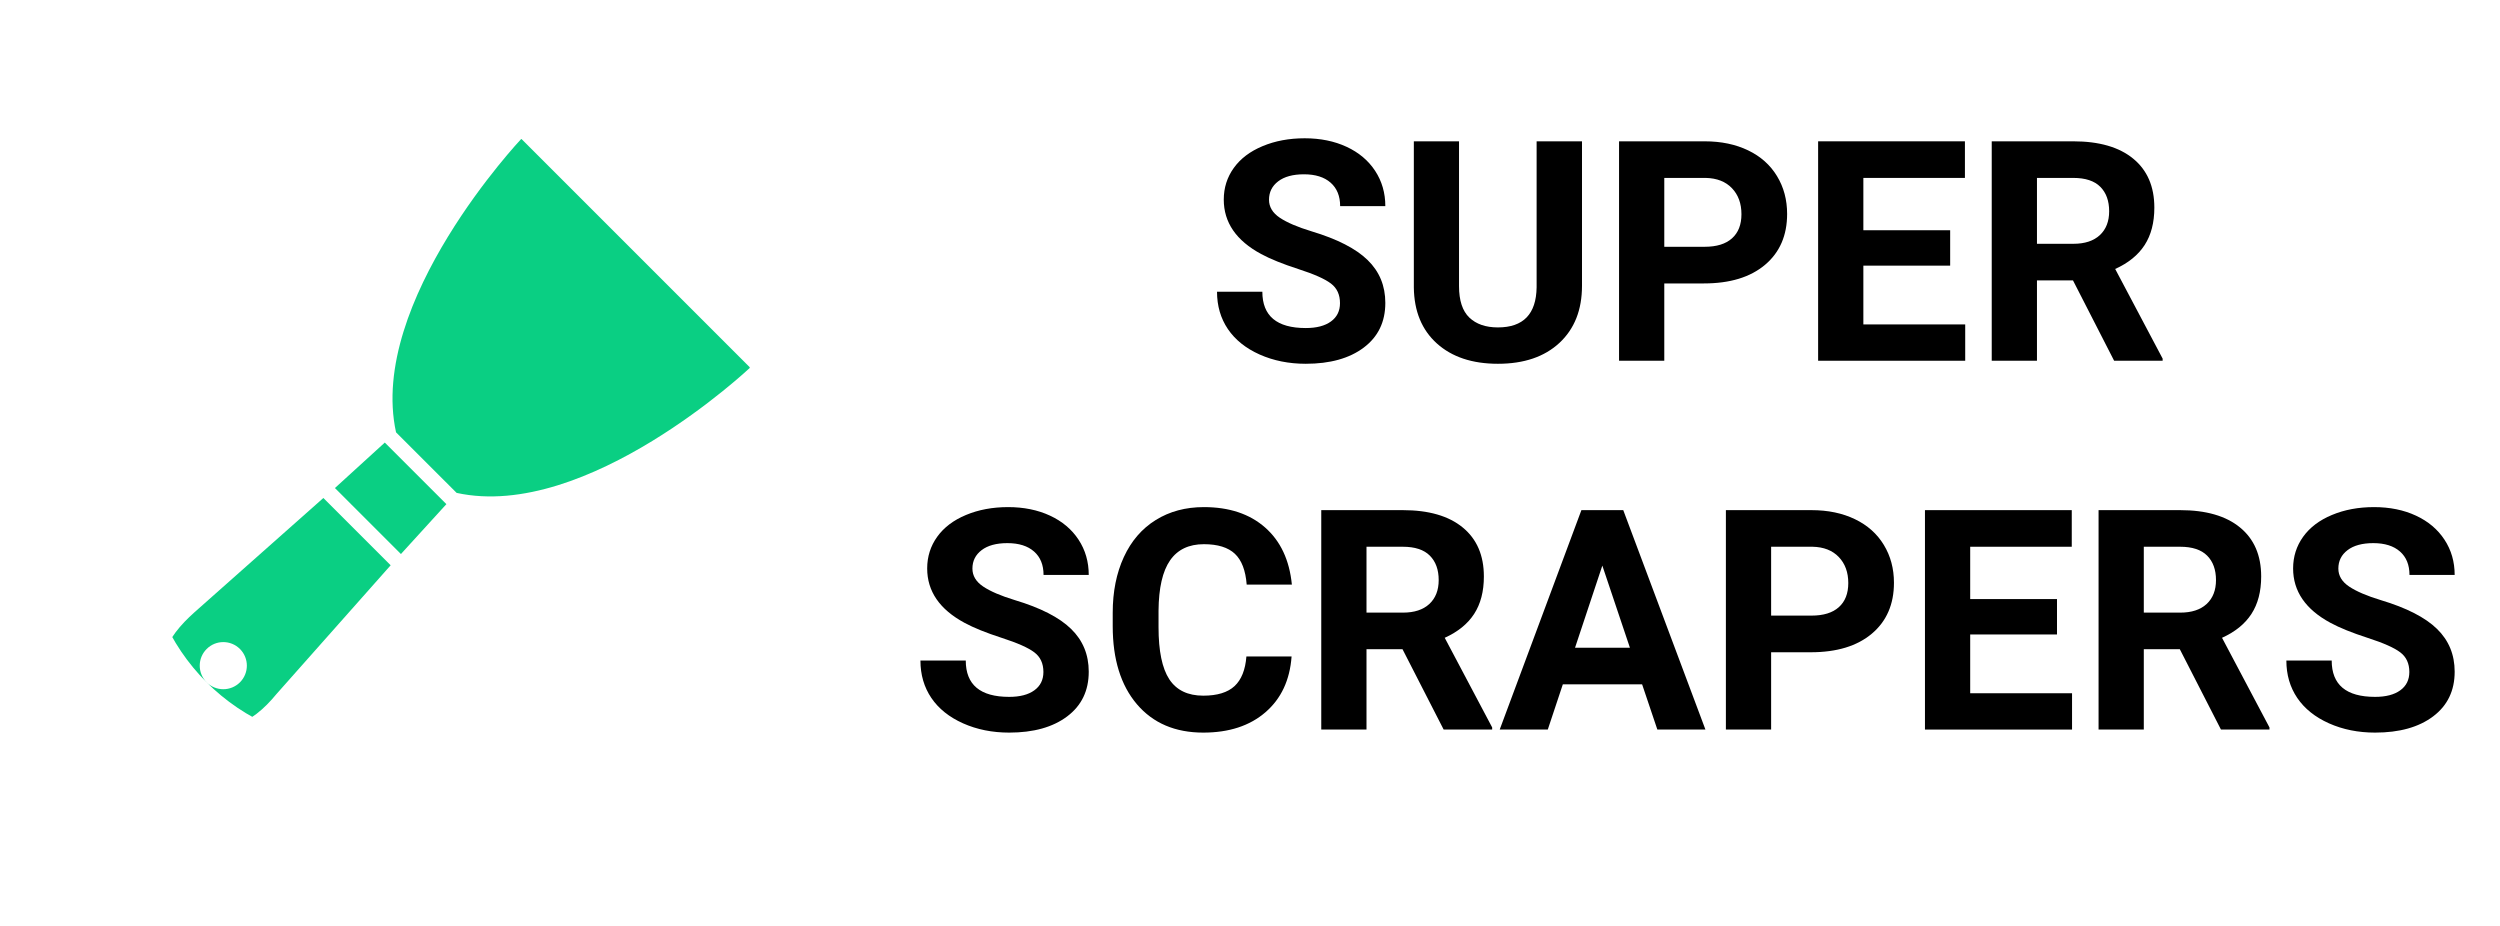 <svg xmlns="http://www.w3.org/2000/svg" xmlns:xlink="http://www.w3.org/1999/xlink" width="1080" zoomAndPan="magnify" viewBox="0 0 810 300" height="400" preserveAspectRatio="xMidYMid meet" version="1.0"><defs><g/><clipPath id="227ae63d09"><path d="M 127 45.062 L 242.902 45.062 L 242.902 161 L 127 161 Z M 127 45.062 " clip-rule="nonzero"/></clipPath><clipPath id="36b16d8aea"><path d="M 47.152 112.434 L 47.152 173.324 C 47.152 210.605 77.375 240.824 114.652 240.824 L 175.543 240.824 C 212.82 240.824 243.043 210.605 243.043 173.324 L 243.043 112.434 C 243.043 75.156 212.82 44.934 175.543 44.934 L 114.652 44.934 C 77.375 44.934 47.152 75.156 47.152 112.434 Z M 47.152 112.434 " clip-rule="nonzero"/></clipPath><clipPath id="9882b5b6a6"><path d="M 108 143 L 145 143 L 145 180 L 108 180 Z M 108 143 " clip-rule="nonzero"/></clipPath><clipPath id="530f857f64"><path d="M 47.152 112.434 L 47.152 173.324 C 47.152 210.605 77.375 240.824 114.652 240.824 L 175.543 240.824 C 212.82 240.824 243.043 210.605 243.043 173.324 L 243.043 112.434 C 243.043 75.156 212.82 44.934 175.543 44.934 L 114.652 44.934 C 77.375 44.934 47.152 75.156 47.152 112.434 Z M 47.152 112.434 " clip-rule="nonzero"/></clipPath><clipPath id="6759ba02d9"><path d="M 52 161 L 127 161 L 127 236 L 52 236 Z M 52 161 " clip-rule="nonzero"/></clipPath><clipPath id="f71c2271e9"><path d="M 47.152 112.434 L 47.152 173.324 C 47.152 210.605 77.375 240.824 114.652 240.824 L 175.543 240.824 C 212.82 240.824 243.043 210.605 243.043 173.324 L 243.043 112.434 C 243.043 75.156 212.82 44.934 175.543 44.934 L 114.652 44.934 C 77.375 44.934 47.152 75.156 47.152 112.434 Z M 47.152 112.434 " clip-rule="nonzero"/></clipPath></defs><g clip-path="url(#227ae63d09)"><g clip-path="url(#36b16d8aea)"><path fill="#0acf83" d="M 147.949 159.699 C 190.234 168.945 243.035 119.109 243.035 119.109 L 168.91 44.984 C 168.91 44.984 119.074 97.785 128.316 140.07 L 147.949 159.699 " fill-opacity="1" fill-rule="nonzero"/></g></g><g clip-path="url(#9882b5b6a6)"><g clip-path="url(#530f857f64)"><path fill="#0acf83" d="M 144.629 163.344 L 124.676 143.391 L 108.512 158.125 L 129.895 179.508 L 144.629 163.344 " fill-opacity="1" fill-rule="nonzero"/></g></g><g clip-path="url(#6759ba02d9)"><g clip-path="url(#f71c2271e9)"><path fill="#0acf83" d="M 66.953 210.273 C 69.934 207.293 74.766 207.293 77.746 210.273 C 80.727 213.254 80.727 218.086 77.746 221.07 C 74.766 224.051 69.934 224.051 66.953 221.07 C 63.969 218.086 63.969 213.254 66.953 210.273 Z M 59.105 228.816 C 71.055 240.766 81.57 234.629 89.562 224.887 L 126.574 183.148 L 104.77 161.348 L 63.035 198.355 C 53.934 206.465 47.156 216.867 59.105 228.816 " fill-opacity="1" fill-rule="nonzero"/></g></g><g fill="#000000" fill-opacity="1"><g transform="translate(390.939, 116.88)"><g><path d="M 43.219 -18.656 C 43.219 -21.414 42.238 -23.535 40.281 -25.016 C 38.332 -26.504 34.816 -28.066 29.734 -29.703 C 24.66 -31.348 20.641 -32.973 17.672 -34.578 C 9.598 -38.93 5.562 -44.805 5.562 -52.203 C 5.562 -56.035 6.645 -59.457 8.812 -62.469 C 10.977 -65.488 14.086 -67.844 18.141 -69.531 C 22.191 -71.227 26.738 -72.078 31.781 -72.078 C 36.863 -72.078 41.391 -71.156 45.359 -69.312 C 49.328 -67.469 52.41 -64.867 54.609 -61.516 C 56.805 -58.172 57.906 -54.363 57.906 -50.094 L 43.266 -50.094 C 43.266 -53.352 42.238 -55.883 40.188 -57.688 C 38.133 -59.5 35.254 -60.406 31.547 -60.406 C 27.961 -60.406 25.176 -59.645 23.188 -58.125 C 21.207 -56.613 20.219 -54.625 20.219 -52.156 C 20.219 -49.844 21.379 -47.906 23.703 -46.344 C 26.035 -44.781 29.461 -43.312 33.984 -41.938 C 42.316 -39.438 48.383 -36.328 52.188 -32.609 C 56 -28.898 57.906 -24.281 57.906 -18.75 C 57.906 -12.594 55.578 -7.766 50.922 -4.266 C 46.273 -0.766 40.008 0.984 32.125 0.984 C 26.656 0.984 21.676 -0.016 17.188 -2.016 C 12.695 -4.023 9.27 -6.77 6.906 -10.25 C 4.551 -13.738 3.375 -17.773 3.375 -22.359 L 18.062 -22.359 C 18.062 -14.516 22.75 -10.594 32.125 -10.594 C 35.613 -10.594 38.332 -11.301 40.281 -12.719 C 42.238 -14.133 43.219 -16.113 43.219 -18.656 Z M 43.219 -18.656 "/></g></g></g><g fill="#000000" fill-opacity="1"><g transform="translate(452.411, 116.88)"><g><path d="M 60.156 -71.094 L 60.156 -24.266 C 60.156 -16.484 57.723 -10.328 52.859 -5.797 C 47.992 -1.273 41.344 0.984 32.906 0.984 C 24.602 0.984 18.008 -1.211 13.125 -5.609 C 8.25 -10.004 5.766 -16.047 5.672 -23.734 L 5.672 -71.094 L 20.312 -71.094 L 20.312 -24.172 C 20.312 -19.516 21.426 -16.117 23.656 -13.984 C 25.883 -11.859 28.969 -10.797 32.906 -10.797 C 41.145 -10.797 45.328 -15.125 45.453 -23.781 L 45.453 -71.094 Z M 60.156 -71.094 "/></g></g></g><g fill="#000000" fill-opacity="1"><g transform="translate(518.229, 116.88)"><g><path d="M 21 -25.047 L 21 0 L 6.344 0 L 6.344 -71.094 L 34.078 -71.094 C 39.422 -71.094 44.117 -70.113 48.172 -68.156 C 52.223 -66.207 55.336 -63.43 57.516 -59.828 C 59.703 -56.234 60.797 -52.145 60.797 -47.562 C 60.797 -40.594 58.41 -35.098 53.641 -31.078 C 48.867 -27.055 42.27 -25.047 33.844 -25.047 Z M 21 -36.922 L 34.078 -36.922 C 37.953 -36.922 40.906 -37.832 42.938 -39.656 C 44.977 -41.477 46 -44.082 46 -47.469 C 46 -50.945 44.973 -53.758 42.922 -55.906 C 40.867 -58.051 38.035 -59.16 34.422 -59.234 L 21 -59.234 Z M 21 -36.922 "/></g></g></g><g fill="#000000" fill-opacity="1"><g transform="translate(582.728, 116.88)"><g><path d="M 49.125 -30.812 L 21 -30.812 L 21 -11.766 L 54 -11.766 L 54 0 L 6.344 0 L 6.344 -71.094 L 53.906 -71.094 L 53.906 -59.234 L 21 -59.234 L 21 -42.281 L 49.125 -42.281 Z M 49.125 -30.812 "/></g></g></g><g fill="#000000" fill-opacity="1"><g transform="translate(638.976, 116.88)"><g><path d="M 32.672 -26.031 L 21 -26.031 L 21 0 L 6.344 0 L 6.344 -71.094 L 32.766 -71.094 C 41.16 -71.094 47.633 -69.219 52.188 -65.469 C 56.75 -61.727 59.031 -56.441 59.031 -49.609 C 59.031 -44.754 57.977 -40.707 55.875 -37.469 C 53.781 -34.238 50.602 -31.66 46.344 -29.734 L 61.719 -0.688 L 61.719 0 L 46 0 Z M 21 -37.891 L 32.812 -37.891 C 36.488 -37.891 39.336 -38.82 41.359 -40.688 C 43.379 -42.562 44.391 -45.145 44.391 -48.438 C 44.391 -51.789 43.438 -54.426 41.531 -56.344 C 39.625 -58.27 36.703 -59.234 32.766 -59.234 L 21 -59.234 Z M 21 -37.891 "/></g></g></g><g fill="#000000" fill-opacity="1"><g transform="translate(294.846, 236.38)"><g><path d="M 43.219 -18.656 C 43.219 -21.414 42.238 -23.535 40.281 -25.016 C 38.332 -26.504 34.816 -28.066 29.734 -29.703 C 24.66 -31.348 20.641 -32.973 17.672 -34.578 C 9.598 -38.93 5.562 -44.805 5.562 -52.203 C 5.562 -56.035 6.645 -59.457 8.812 -62.469 C 10.977 -65.488 14.086 -67.844 18.141 -69.531 C 22.191 -71.227 26.738 -72.078 31.781 -72.078 C 36.863 -72.078 41.391 -71.156 45.359 -69.312 C 49.328 -67.469 52.41 -64.867 54.609 -61.516 C 56.805 -58.172 57.906 -54.363 57.906 -50.094 L 43.266 -50.094 C 43.266 -53.352 42.238 -55.883 40.188 -57.688 C 38.133 -59.5 35.254 -60.406 31.547 -60.406 C 27.961 -60.406 25.176 -59.645 23.188 -58.125 C 21.207 -56.613 20.219 -54.625 20.219 -52.156 C 20.219 -49.844 21.379 -47.906 23.703 -46.344 C 26.035 -44.781 29.461 -43.312 33.984 -41.938 C 42.316 -39.438 48.383 -36.328 52.188 -32.609 C 56 -28.898 57.906 -24.281 57.906 -18.75 C 57.906 -12.594 55.578 -7.766 50.922 -4.266 C 46.273 -0.766 40.008 0.984 32.125 0.984 C 26.656 0.984 21.676 -0.016 17.188 -2.016 C 12.695 -4.023 9.27 -6.77 6.906 -10.25 C 4.551 -13.738 3.375 -17.773 3.375 -22.359 L 18.062 -22.359 C 18.062 -14.516 22.75 -10.594 32.125 -10.594 C 35.613 -10.594 38.332 -11.301 40.281 -12.719 C 42.238 -14.133 43.219 -16.113 43.219 -18.656 Z M 43.219 -18.656 "/></g></g></g><g fill="#000000" fill-opacity="1"><g transform="translate(356.318, 236.38)"><g><path d="M 62.156 -23.688 C 61.602 -16.031 58.781 -10.004 53.688 -5.609 C 48.594 -1.211 41.879 0.984 33.547 0.984 C 24.43 0.984 17.258 -2.082 12.031 -8.219 C 6.812 -14.363 4.203 -22.789 4.203 -33.5 L 4.203 -37.844 C 4.203 -44.676 5.406 -50.695 7.812 -55.906 C 10.219 -61.113 13.66 -65.109 18.141 -67.891 C 22.617 -70.68 27.816 -72.078 33.734 -72.078 C 41.941 -72.078 48.551 -69.879 53.562 -65.484 C 58.57 -61.086 61.469 -54.914 62.25 -46.969 L 47.609 -46.969 C 47.254 -51.562 45.977 -54.891 43.781 -56.953 C 41.582 -59.023 38.234 -60.062 33.734 -60.062 C 28.859 -60.062 25.207 -58.312 22.781 -54.812 C 20.352 -51.312 19.109 -45.883 19.047 -38.531 L 19.047 -33.156 C 19.047 -25.469 20.207 -19.848 22.531 -16.297 C 24.863 -12.754 28.535 -10.984 33.547 -10.984 C 38.066 -10.984 41.441 -12.016 43.672 -14.078 C 45.898 -16.148 47.18 -19.352 47.516 -23.688 Z M 62.156 -23.688 "/></g></g></g><g fill="#000000" fill-opacity="1"><g transform="translate(421.745, 236.38)"><g><path d="M 32.672 -26.031 L 21 -26.031 L 21 0 L 6.344 0 L 6.344 -71.094 L 32.766 -71.094 C 41.16 -71.094 47.633 -69.219 52.188 -65.469 C 56.75 -61.727 59.031 -56.441 59.031 -49.609 C 59.031 -44.754 57.977 -40.707 55.875 -37.469 C 53.781 -34.238 50.602 -31.66 46.344 -29.734 L 61.719 -0.688 L 61.719 0 L 46 0 Z M 21 -37.891 L 32.812 -37.891 C 36.488 -37.891 39.336 -38.82 41.359 -40.688 C 43.379 -42.562 44.391 -45.145 44.391 -48.438 C 44.391 -51.789 43.438 -54.426 41.531 -56.344 C 39.625 -58.27 36.703 -59.234 32.766 -59.234 L 21 -59.234 Z M 21 -37.891 "/></g></g></g><g fill="#000000" fill-opacity="1"><g transform="translate(485.561, 236.38)"><g><path d="M 46.484 -14.656 L 20.797 -14.656 L 15.922 0 L 0.344 0 L 26.812 -71.094 L 40.375 -71.094 L 67 0 L 51.422 0 Z M 24.75 -26.516 L 42.531 -26.516 L 33.594 -53.125 Z M 24.75 -26.516 "/></g></g></g><g fill="#000000" fill-opacity="1"><g transform="translate(552.844, 236.38)"><g><path d="M 21 -25.047 L 21 0 L 6.344 0 L 6.344 -71.094 L 34.078 -71.094 C 39.422 -71.094 44.117 -70.113 48.172 -68.156 C 52.223 -66.207 55.336 -63.43 57.516 -59.828 C 59.703 -56.234 60.797 -52.145 60.797 -47.562 C 60.797 -40.594 58.41 -35.098 53.641 -31.078 C 48.867 -27.055 42.27 -25.047 33.844 -25.047 Z M 21 -36.922 L 34.078 -36.922 C 37.953 -36.922 40.906 -37.832 42.938 -39.656 C 44.977 -41.477 46 -44.082 46 -47.469 C 46 -50.945 44.973 -53.758 42.922 -55.906 C 40.867 -58.051 38.035 -59.16 34.422 -59.234 L 21 -59.234 Z M 21 -36.922 "/></g></g></g><g fill="#000000" fill-opacity="1"><g transform="translate(617.343, 236.38)"><g><path d="M 49.125 -30.812 L 21 -30.812 L 21 -11.766 L 54 -11.766 L 54 0 L 6.344 0 L 6.344 -71.094 L 53.906 -71.094 L 53.906 -59.234 L 21 -59.234 L 21 -42.281 L 49.125 -42.281 Z M 49.125 -30.812 "/></g></g></g><g fill="#000000" fill-opacity="1"><g transform="translate(673.591, 236.38)"><g><path d="M 32.672 -26.031 L 21 -26.031 L 21 0 L 6.344 0 L 6.344 -71.094 L 32.766 -71.094 C 41.16 -71.094 47.633 -69.219 52.188 -65.469 C 56.75 -61.727 59.031 -56.441 59.031 -49.609 C 59.031 -44.754 57.977 -40.707 55.875 -37.469 C 53.781 -34.238 50.602 -31.66 46.344 -29.734 L 61.719 -0.688 L 61.719 0 L 46 0 Z M 21 -37.891 L 32.812 -37.891 C 36.488 -37.891 39.336 -38.82 41.359 -40.688 C 43.379 -42.562 44.391 -45.145 44.391 -48.438 C 44.391 -51.789 43.438 -54.426 41.531 -56.344 C 39.625 -58.27 36.703 -59.234 32.766 -59.234 L 21 -59.234 Z M 21 -37.891 "/></g></g></g><g fill="#000000" fill-opacity="1"><g transform="translate(737.407, 236.38)"><g><path d="M 43.219 -18.656 C 43.219 -21.414 42.238 -23.535 40.281 -25.016 C 38.332 -26.504 34.816 -28.066 29.734 -29.703 C 24.66 -31.348 20.641 -32.973 17.672 -34.578 C 9.598 -38.93 5.562 -44.805 5.562 -52.203 C 5.562 -56.035 6.645 -59.457 8.812 -62.469 C 10.977 -65.488 14.086 -67.844 18.141 -69.531 C 22.191 -71.227 26.738 -72.078 31.781 -72.078 C 36.863 -72.078 41.391 -71.156 45.359 -69.312 C 49.328 -67.469 52.41 -64.867 54.609 -61.516 C 56.805 -58.172 57.906 -54.363 57.906 -50.094 L 43.266 -50.094 C 43.266 -53.352 42.238 -55.883 40.188 -57.688 C 38.133 -59.5 35.254 -60.406 31.547 -60.406 C 27.961 -60.406 25.176 -59.645 23.188 -58.125 C 21.207 -56.613 20.219 -54.625 20.219 -52.156 C 20.219 -49.844 21.379 -47.906 23.703 -46.344 C 26.035 -44.781 29.461 -43.312 33.984 -41.938 C 42.316 -39.438 48.383 -36.328 52.188 -32.609 C 56 -28.898 57.906 -24.281 57.906 -18.75 C 57.906 -12.594 55.578 -7.766 50.922 -4.266 C 46.273 -0.766 40.008 0.984 32.125 0.984 C 26.656 0.984 21.676 -0.016 17.188 -2.016 C 12.695 -4.023 9.27 -6.77 6.906 -10.25 C 4.551 -13.738 3.375 -17.773 3.375 -22.359 L 18.062 -22.359 C 18.062 -14.516 22.75 -10.594 32.125 -10.594 C 35.613 -10.594 38.332 -11.301 40.281 -12.719 C 42.238 -14.133 43.219 -16.113 43.219 -18.656 Z M 43.219 -18.656 "/></g></g></g></svg>